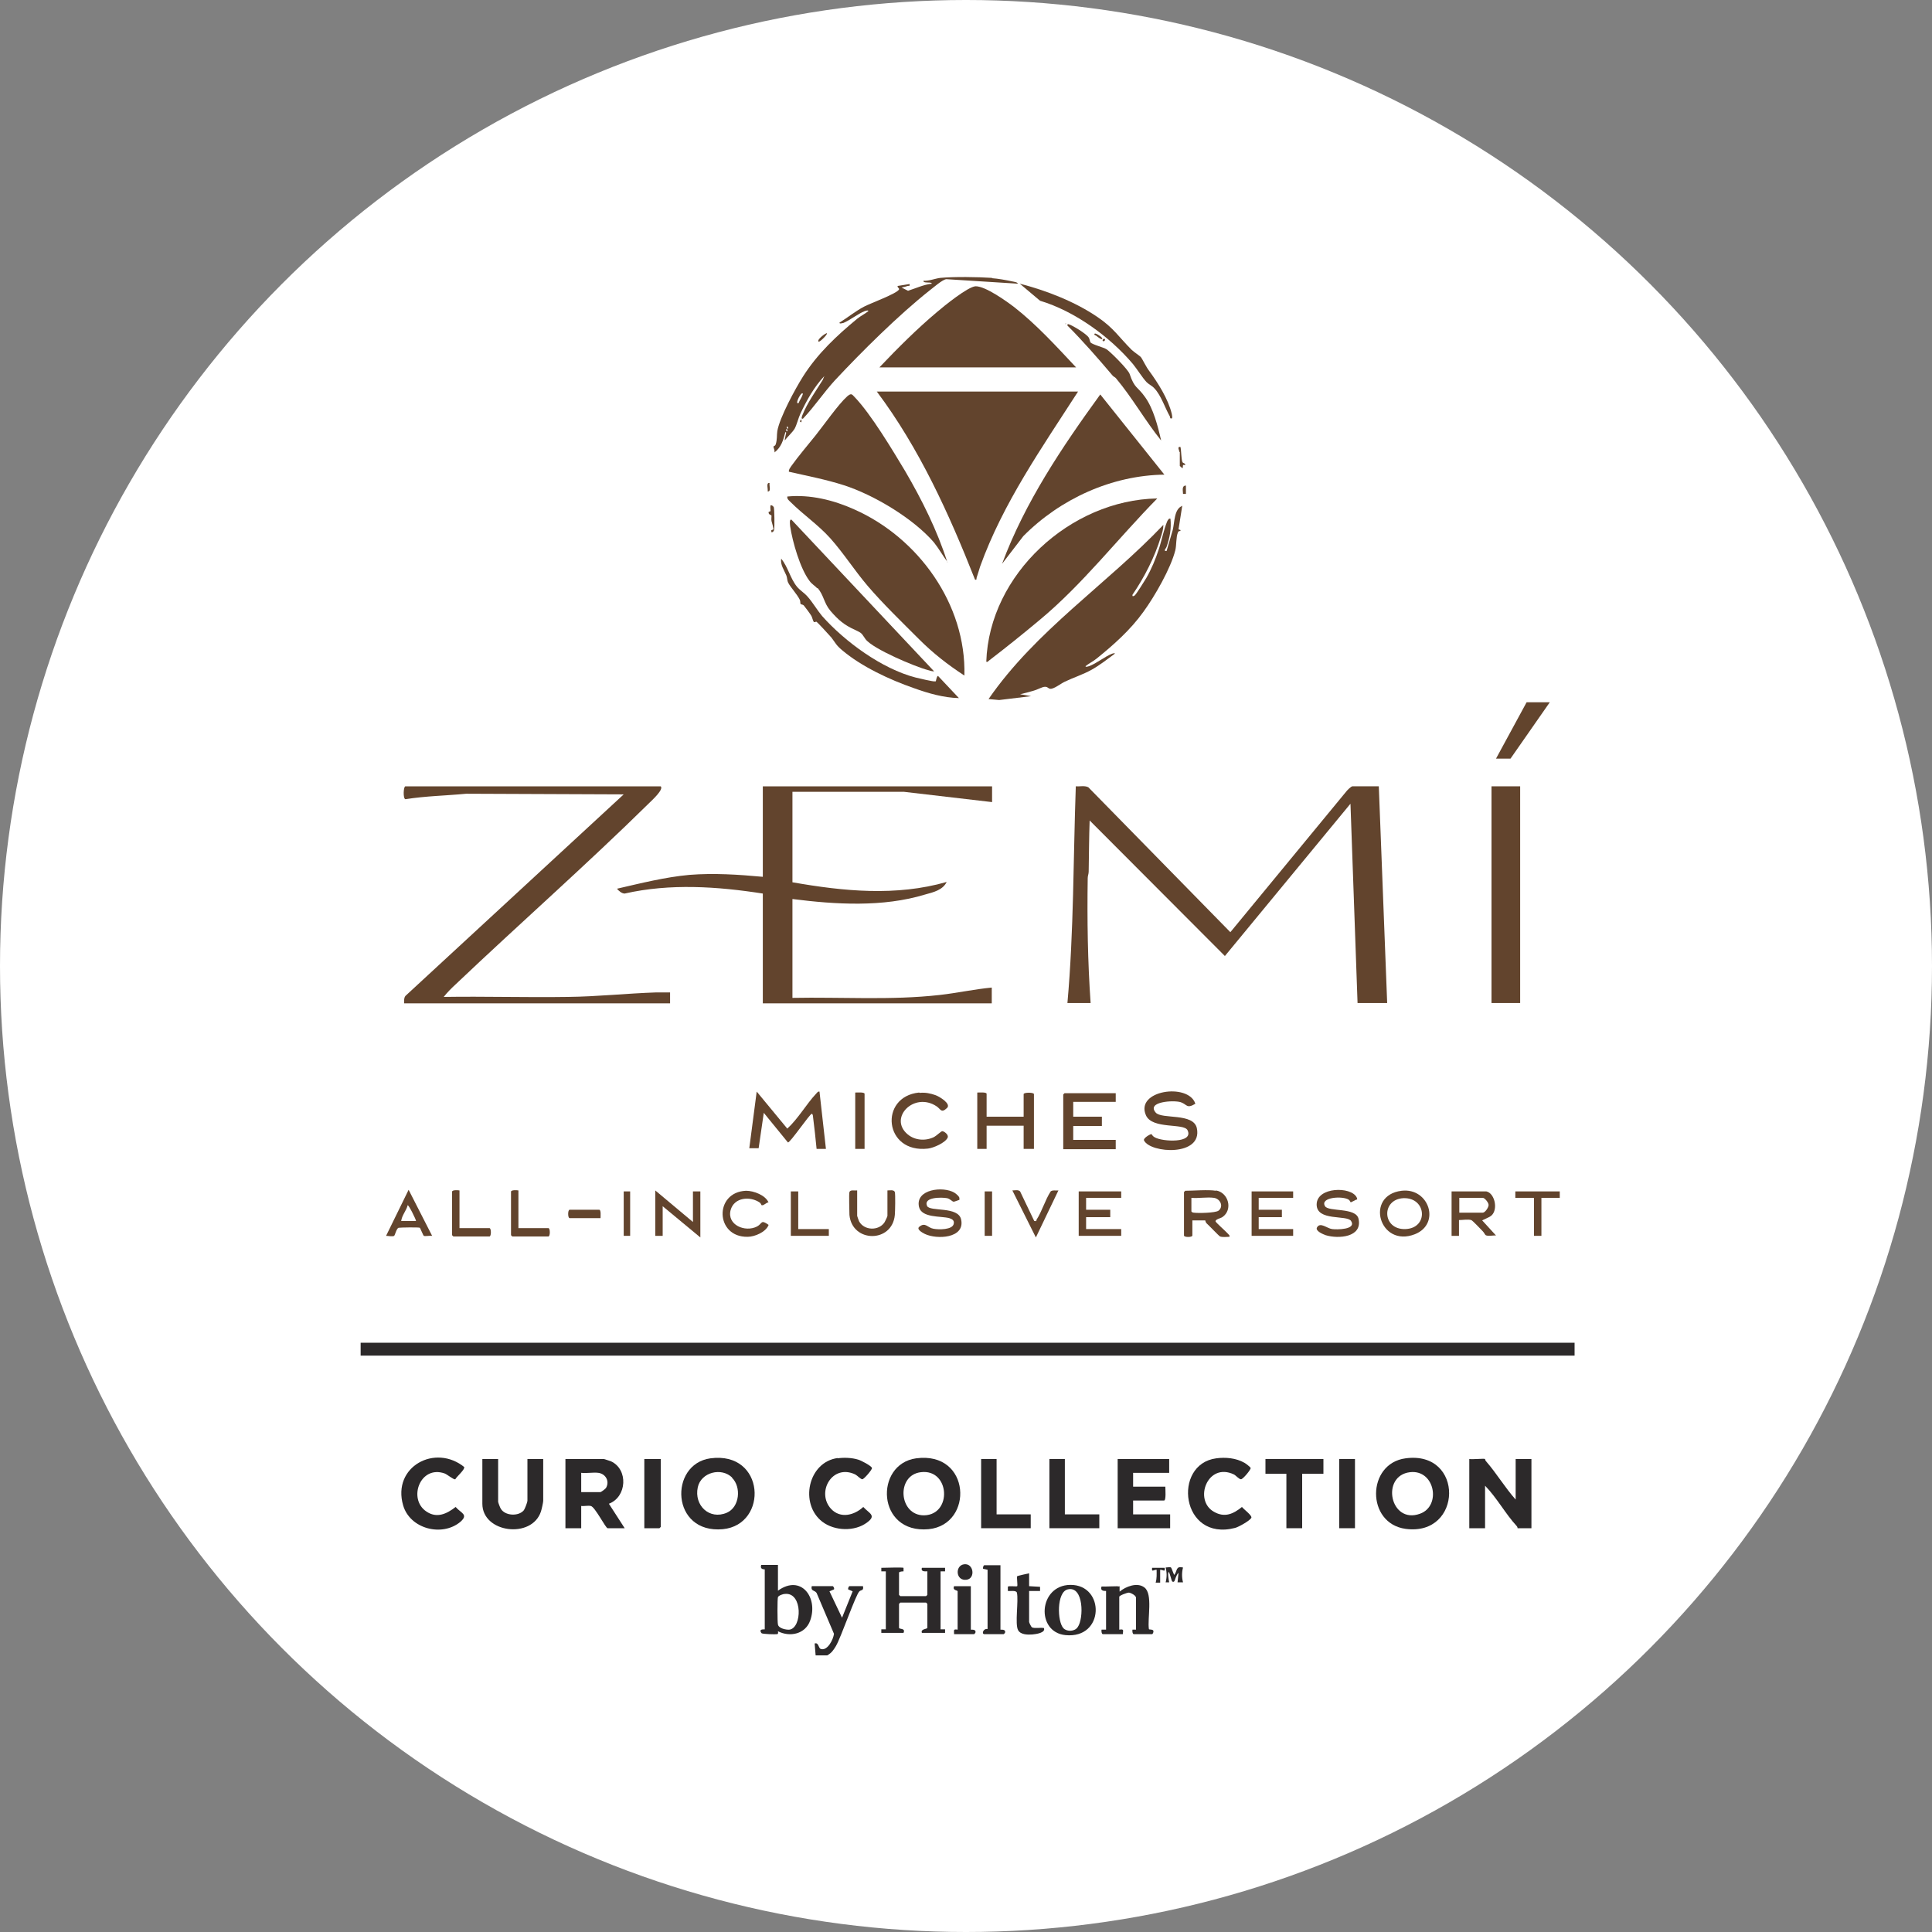 <?xml version="1.0" encoding="UTF-8"?> <svg xmlns="http://www.w3.org/2000/svg" id="Layer_2" version="1.1" viewBox="0 0 600 600"><rect x="0" y="0" width="600" height="600" fill="#808080" stroke="none"/><defs><style> .st0 { fill: #62442d; } .st1 { fill: #2c292a; } .st2 { fill: #fff; } .st3 { fill: #fffefe; } </style></defs><circle class="st2" cx="300" cy="300" r="300"></circle><g id="Layer_1-2"><g><path class="st3" d="M364,129.9c0-.5,0-1-.1-1.4-1.1-4.6-4.4-9.6-7-13.3-.8-1.2-2.1-3.7-2.6-4.3-.2-.2-2.2-1.5-2.9-2.3-3.9-4-5.6-6.7-10.5-10.1-7-4.8-16-8.2-24.2-10.4l6.3,5.3c10.7,3.3,21.6,11.1,28.8,19.6,1.4,1.7,2.9,4.3,4.3,5.7.7.7,1.7,1.1,2.4,1.9,2,2.2,3.2,6.1,4.8,8.7.2.4,0,.7.7.6h0Z"></path><path class="st3" d="M334.2,114.1c-5.9-6.4-12.2-13.2-19.1-18.6-2.6-2-8.9-6.6-12-6.5-2.4,0-9.9,6.2-12,8-6.3,5.3-12.2,11.2-17.9,17.2h61.1,0Z"></path><path class="st3" d="M330.9,100.4v.3c.2,0,.2-.2,0-.3Z"></path><path class="st3" d="M338.6,106.3c-.1-.1-.3-1.1-.6-1.6-.7-1.1-4.9-3.7-6.2-4.1-.4-.1-.5,0-.4.4,5,4.9,9.5,10.2,14,15.5.3.4.8.5,1.1.9,5.1,6.1,9.1,13.1,14,19.3-1-4.3-2.4-9.8-5-13.5-2.4-3.4-3.2-2.5-4.8-7.2-.5-1.3-5.7-6.6-7.1-7.6-1.1-.8-4.3-1.5-5.1-2.2h0Z"></path><path class="st3" d="M256.8,103.5c-.2-.2-3.2,1.9-2.6,2.6.3.3,2.9-2.2,2.6-2.6Z"></path><path class="st3" d="M342.2,105.3c.4-.4-2-1.9-2.3-1.7-.5.4.4.6.5.7.3.2,1.5,1.2,1.7,1h0Z"></path><path class="st3" d="M343.1,105.3c-.3-.3-.9.3-.6.6s.9-.3.6-.6Z"></path><path class="st3" d="M334.8,121.6h-62.5c13.3,17.7,22.4,38,30.5,58.4.6.1.4-.3.5-.6.4-1.2.7-2.4,1.1-3.5,7.1-19.7,19.2-36.9,30.4-54.3h0Z"></path><path class="st3" d="M294.3,174.6c-3.2-9.8-8-19.4-13.1-28.3-3.8-6.6-10.5-17.8-15.7-23-.9-1-1.2-1.2-2.3-.2-2.7,2.4-7.3,8.9-9.8,12.1s-5.4,6.5-7.6,9.6c-.4.5-.9,1-.7,1.7,5.7,1.3,11.6,2.4,17.1,4.2,9.3,3,21.5,10.3,27.9,17.7,1.6,1.9,2.8,4.1,4.3,6.2Z"></path><path class="st3" d="M361.7,147.4l-19.9-24.9c-11.9,16.4-23.4,33.5-30.5,52.6l6.6-8.6c11.4-11.6,27.4-18.9,43.9-19.1h0Z"></path><path class="st3" d="M248.8,131.1v-.9c-.3.3-.6.9,0,.9Z"></path><path class="st3" d="M366.3,140.4c0,1.4,0,2.9,0,4.3s.7.7.9.7v-.9c.1,0,.9-.1.9-.1,0-.6-.7-.5-.9-.9-.4-1.1-.3-3.4-.6-4.7-1.2-.2-.3,1.2-.3,1.6h0Z"></path><path class="st3" d="M239,150c-1.1-.2-.4,1.9-.6,2.6,1.1.2.4-1.9.6-2.6Z"></path><path class="st3" d="M368.3,150.8c-1.3,0-.8,1.7-.9,2.6h.9v-2.6Z"></path><path class="st3" d="M299.5,209.8c.6-22.2-14.3-42.9-34.2-51.6-6.4-2.8-13.9-4.6-20.8-4-.1.8.5,1.2,1,1.7,3.9,3.9,8.5,7,12.3,11.2,4.3,4.7,7.6,10.1,11.7,14.9,4.7,5.5,10.7,11.3,15.9,16.5,4.4,4.4,8.8,7.9,14.1,11.3h0Z"></path><path class="st3" d="M359.4,154.8c-26.9.5-52.1,23.5-53,50.7.5.1.6-.2.9-.4,5.1-3.9,10.7-8.4,15.6-12.5,13.4-11.1,24.4-25.4,36.6-37.8h0Z"></path><path class="st3" d="M239.6,165.1c.3.3.8-.3.9-.7.1-.8,0-6.5-.1-7-.1-.3-.5-.6-.9-.6-.3,0,0,1.4-.1,1.8,0,.2-.6.2-.6.3-.2,1,.8.8.9,1.2.1.4,0,1.1,0,1.6.1.6.6,2.1.6,2.6,0,.1-1.1.3-.6.7h0Z"></path><path class="st3" d="M367.2,156.8c-2.5.9-2.3,5.1-3,7.5-.6,2.2-1.3,4.3-1.9,6.5-1.2.1-.2-.7,0-1.3.9-3,1.4-5.6,1.2-8.7-.4,0-.5,0-.7.3-.8.9-2.3,7.4-2.9,9.1-1.1,3.1-2.3,6.2-3.9,9-.5.9-3,5.1-3.7,5.5-.4.3-.7.3-.6-.3,3.7-5.3,6.9-11.6,8.8-17.9.4-1.2.9-2.5.8-3.8-17.7,18.5-39.6,32.8-54.3,54.1l3.3.3,9.9-1.2-3.4-.6c1.4-.2,2.8-.7,4.2-1.1.9-.3,2.7-1.2,3.4-1.2.9,0,1.1.5,1.7.6,1.1.2,3.4-1.6,4.6-2.2,2.7-1.3,5.6-2.2,8.3-3.7,2.5-1.4,4.8-3.2,7.1-4.9.4-.5-.5-.2-.7-.1-2.3.9-4.9,3-7.2,3.9-.3.1-.9.5-1.1,0,1.1-.9,2.4-1.5,3.5-2.4,5.1-4.3,10.5-9,14.5-14.5,3.4-4.7,8.4-13.4,9.9-19.1.4-1.6.2-4.1.8-5.5.2-.4.4-.5.8-.5v-.3l-.6-.2,1.2-7.6h0Z"></path><path class="st3" d="M253.8,182.7c2,2.3,1.8,4.6,4,7.1,2.5,2.9,4.3,4.4,7.6,5.9,2.4,1.1,2,1.2,3.3,2.9,2.2,2.9,15.5,8.5,19.4,9.6.6.2,1.3.3,1.9.4l-44.3-47.1c-.8-.3-.4,1.8-.4,2.1.7,4.8,3.1,13.1,6,16.9.8,1,1.8,1.6,2.4,2.3h0Z"></path><path class="st3" d="M290.6,211.6c-.3.2-5.3-1-6.1-1.2-10.5-2.7-21.9-11.1-29-19.1-1.6-1.8-2.9-4.2-4.4-5.9-1-1.2-2.4-1.9-3.4-3.2-2.1-2.6-2.8-6.2-4.9-8.7-.3,1.9.9,3.5,1.6,5.2.3.7.2,1.5.6,2.3.7,1.4,2.8,3.7,3.6,5.3.2.5,0,1.1.2,1.2.2.3.7.2,1,.5.5.5,1.9,2.5,2.4,3.3.2.4.5,1.8.8,1.9.2,0,.6-.2.8-.1.3.2,4.2,4.4,4.6,4.9,1.3,1.7,1.4,2.3,3.3,3.9,6,5.1,14.8,9.2,22.3,11.8,4.4,1.5,9.3,2.9,14,3.1l-6.5-6.9c-.5.2-.6,1.6-.7,1.7h0Z"></path><polygon class="st3" points="481.3 218.1 474.1 218.1 464.6 235.6 469.1 235.6 481.3 218.1"></polygon><path class="st3" d="M205.2,244.2h-79.3c-.6,0-.7,3.8,0,4,6.3-1,12.6-1.1,18.9-1.7l48.9.2-67.8,62.6c-.5.6-.5,1.5-.4,2.3h82.6v-3.4c-1.4,0-2.8,0-4.2,0-9.2.4-18.3,1.3-27.5,1.4-12.8.2-25.7-.2-38.6,0,1.2-1.4,2.4-2.6,3.7-3.9,19.8-18.9,40.5-37.1,60.1-56.3.7-.7,4.6-4.1,3.6-5.2h0Z"></path><path class="st3" d="M308.1,244.2h-71.1v28.1c-7.6-.7-15.2-1.2-22.8-.6-7.6.7-15.1,2.6-22.5,4.3.6.7,1.5,1.5,2.4,1.5,14.1-3.2,28.7-2.2,42.9,0v34.1h71.1v-4.9c-5.5.4-10.8,1.6-16.2,2.3-15.1,1.7-30.5.6-45.7.9v-30.7c13.4,1.7,28.1,2.7,41.2-1.4,2.5-.8,5.4-1.5,6.7-3.9-15.7,4.6-32,2.9-47.9.1v-28.1h34.6s27.4,3.2,27.4,3.2v-4.9h0Z"></path><path class="st3" d="M428.2,244.2h-8.2c-.4,0-1.5,1.2-1.9,1.6l-36,43.7-44.1-45c-1-.6-2.7-.1-3.9-.3-.8,22.5-.6,45-2.6,67.3h7.2c-.8-12.9-1.1-25.9-.9-38.8,0-.7.3-1.3.3-2,.1-5.3,0-10.6.3-15.9l42,42.1,39-47.3,2.2,61.9h9.2l-2.6-67.3h0Z"></path><rect class="st3" x="463.2" y="244.2" width="8.9" height="67.3"></rect><path class="st3" d="M244.5,350.5l-9.5-11.5-2.3,17.6h2.9s1.6-11,1.6-11l7.5,9.2c.7.2,6.9-8.8,7.4-8.9.3,0,.4.7.4,1,.5,3.3.8,6.6,1.1,9.9h2.9l-2-17.8c-.5-.1-.7.3-1,.6-3.1,3.2-5.6,7.8-9,10.9h0Z"></path><path class="st3" d="M371.2,342.8c-2.2-6.5-18.8-4.1-15.3,3.7,1.9,4.4,11.7,2.3,12.9,4.6,2,4-7.8,3.6-10.2,2.2-.6-.3-.9-1-1-1-.4,0-2.7,1.3-2.3,2,2,4,18.3,5,16.4-3.8-1-4.9-11-2.7-12.8-4.9-2.9-3.5,5.6-3.9,7.8-3.2,2.1.6,1.9,2.1,4.5.5h0Z"></path><path class="st3" d="M268.5,356.8v-17c0-.6-2.3-.4-2.9-.4v17.5h2.9Z"></path><path class="st3" d="M285.7,339.4c-12.5,1.2-10.9,19,2.8,17.4,1.7-.2,5.3-1.9,6.1-3.4.4-.9-1.1-2-1.7-2-.3,0-1.9,1.4-2.5,1.8-2.7,1.4-5.9,1.2-8.2-.8-6.1-5.1,2-13.4,9-8.7,1.3.9,1.4,2.2,3.2.5,1.4-1.4-2.4-3.6-3.6-4-1.5-.5-3.3-.9-4.8-.7h0Z"></path><path class="st3" d="M306.4,346.8v-7c0-.6-2.3-.4-2.9-.4v17.5h2.9v-7.2h11.5v7.2h3.2v-17c0-.6-3.2-.6-3.2,0v7h-11.5Z"></path><path class="st3" d="M346.5,339.3h-15.9s-.4.4-.4.4v17h16.3v-2.9h-13.2v-4.3h8.9v-2.9h-8.9v-4.6h13.2v-2.9h0Z"></path><path class="st3" d="M298,372.6c.4-.6-1-1.7-1.5-2-3.5-2.1-12.3-1-11,4.4.8,3.5,6.8,2.8,9.4,3.5.8.2,1.5.7,1.4,1.7-.3,2-4.8,1.8-6.3,1.6-1.9-.3-2.5-2.1-4.3-.7-1.1.8.8,1.9,1.6,2.3,3.7,1.8,12.5,1.4,11.3-4.4-.9-4.2-9.8-2.4-10.6-4.3-1.2-2.8,4.6-2.7,6.2-2.4,1,.2,1.6,1,2.1,1.1.3,0,1.8-.5,1.8-.6h0Z"></path><path class="st3" d="M421.3,372.5c.1-.3,0-.6-.1-.8-1.8-3.4-12.2-3.2-12.4,2.2-.2,5.3,9.4,3.2,10.7,5.2,1.7,2.7-4.6,2.7-5.9,2.5-1.6-.2-3.7-2.3-4.7-.5-.6,1.1,1.9,2.2,2.7,2.4,3.9,1.3,11.6.7,10.2-5.1-.8-3.7-9.3-2.2-10.4-3.9-1.7-2.7,5.6-3.3,7.4-2,.3.2.5.8.6.8.1,0,1.8-.8,1.8-.9h0Z"></path><path class="st3" d="M142.7,369.7c-.5,0-2.3-.1-2.3.4v13.5s.4.4.4.4h11.2c.6,0,.6-2.6,0-2.6h-9.3v-11.7h0Z"></path><path class="st3" d="M161,369.7c-.5,0-2.3-.1-2.3.4v13.5s.4.4.4.4h11.2c.6,0,.6-2.6,0-2.6h-9.3v-11.7h0Z"></path><polygon class="st3" points="215.2 379.5 203.5 369.7 203.5 383.8 205.8 383.8 205.8 374.6 217.5 384.3 217.5 370 215.2 370 215.2 379.5"></polygon><path class="st3" d="M238.7,373.4c-.9-2.4-4.6-3.8-7-3.7-9.9.4-9.5,14.5.5,14.3,2.2,0,5.7-1.6,6.5-3.7-2.5-1.8-1.9-.4-3.6.5-3.8,1.9-9.4-.5-8.2-5.1,1.1-4,6.1-4.4,9.1-2.3.3.2.4.8.6.8.7.1,1.4-.8,2.1-.9Z"></path><path class="st3" d="M266.2,369.7c-.7,0-2-.3-2.3.5-.2.7-.1,6.1,0,7.1.7,8.7,13.3,8.8,14.1,0,0-1,.2-6.5,0-7.1-.3-.8-1.6-.4-2.3-.5v7.9c0,.1-.7,1.7-.9,2-1.8,2.8-6.3,2.6-7.9-.3-.1-.2-.6-1.6-.6-1.7v-7.9h0Z"></path><path class="st3" d="M321.3,379.2l-4.4-9.2c-.6-.5-1.7-.2-2.4-.3l7.3,14.6,7-14.6c-.8,0-1.8-.3-2.4.3-1.6,2.7-2.7,6.2-4.4,8.8-.2.3,0,.5-.6.4h0Z"></path><rect class="st3" x="193.7" y="370" width="2" height="13.8"></rect><polygon class="st3" points="247.9 370 245.6 370 245.6 383.8 257.4 383.8 257.4 381.7 247.9 381.7 247.9 370"></polygon><rect class="st3" x="305.8" y="370" width="2.3" height="13.8"></rect><polygon class="st3" points="348.2 370 335 370 335 383.8 348.2 383.8 348.2 381.7 337.3 381.7 337.3 378 344.8 378 344.8 375.7 337.3 375.7 337.3 372 348.2 372 348.2 370"></polygon><polygon class="st3" points="401.6 370 388.7 370 388.7 383.8 401.6 383.8 401.6 381.7 390.9 381.7 390.9 378 398.1 378 398.1 375.7 390.9 375.7 390.9 372 401.6 372 401.6 370"></polygon><polygon class="st3" points="484.4 370 470.6 370 470.6 372 476.4 372 476.4 383.8 478.7 383.8 478.7 372 484.4 372 484.4 370"></polygon><path class="st3" d="M186.5,378.3c0-.5.2-2.6-.4-2.6h-9.2c-.6,0-.6,2.6,0,2.6h9.6Z"></path><path class="st3" d="M144.1,455.7c-9.1-7.5-22.6-.2-19.1,11.8,2.1,7.3,12.1,9.8,17.8,5.1,2.7-2.2.1-2.6-1.5-4.6-2.8,2.1-5.9,3.5-9.1,1.4-5.8-3.9-1.8-14.5,5.7-11.8.8.3,2.8,1.9,3.3,1.8.3-.7,3.2-3.1,2.7-3.7h0Z"></path><path class="st3" d="M260.1,452.9c-9.3,1.3-12,14.3-4.8,19.8,3.8,2.9,10,3,13.9.2,3.1-2.3.6-2.8-1.2-4.8-2.8,2.6-7.1,3.6-10,.6-4.7-5,.4-14.1,7.5-10.7.6.3,1.9,1.5,2.2,1.5s3.1-3,3-3.5c-.2-.7-3.4-2.4-4.3-2.6-1.9-.5-4.4-.6-6.4-.4h0Z"></path><path class="st3" d="M377.7,452.9c-13.7,1.9-11.1,26,5.9,21.6,1.1-.3,4.5-2.2,5-3.1.4-.7-2.4-2.8-2.9-3.4-2.7,2.2-5.4,3.4-8.7,1.5-6.4-3.6-2-15.6,6.2-11.6.6.3,1.9,1.5,2.2,1.5.6,0,3.1-3,3-3.5,0-.3-1.5-1.3-1.9-1.6-2.6-1.5-5.8-1.8-8.8-1.4h0Z"></path><path class="st3" d="M154.7,453.1h-4.9v13.9c0,9.1,15.4,11.1,18.2,2.4.2-.6.7-2.8.7-3.3v-13h-4.9v13c0,.4-.8,2.5-1.1,2.9-1.6,2-5.9,1.8-7.2-.5-.2-.3-.8-1.8-.8-2.1,0,0,0-13.3,0-13.3Z"></path><path class="st3" d="M205.2,453.1h-5.2v21.5h4.7s.4-.4.4-.4v-21.1Z"></path><polygon class="st3" points="309.5 453.1 304.7 453.1 304.7 474.6 320.1 474.6 320.1 470.3 309.5 470.3 309.5 453.1"></polygon><polygon class="st3" points="330.7 453.1 325.9 453.1 325.9 474.6 341.4 474.6 341.4 470.3 330.7 470.3 330.7 453.1"></polygon><path class="st3" d="M363.1,453.1h-16.1v21.5h16.3v-4.3h-11.5v-4.3h9.6c.7,0,.3-3.6.4-4.3h-10v-4.3h11.2v-4.3h0Z"></path><polygon class="st3" points="411 453.1 393 453.1 393 457.7 399.5 457.7 399.5 474.6 404.4 474.6 404.4 457.7 411 457.7 411 453.1"></polygon><rect class="st3" x="415.9" y="453.1" width="4.9" height="21.5"></rect><path class="st3" d="M461.2,453.1c-.4-.2-4,.2-4.9,0v21.5h4.9v-13.2c3.6,3.8,6.2,8.6,9.8,12.5.2.3.2.7.3.7h4.3v-21.5h-4.9v12.6c-3.3-3.7-5.9-8.1-9.2-11.9-.2-.3-.3-.7-.3-.7h0Z"></path><path class="st3" d="M299.4,485.8c-2.9.4-2.7,5.3.8,4.8,2.8-.4,2.2-5.2-.8-4.8Z"></path><path class="st3" d="M310.7,486h-5c-.3,0-.5.8-.4,1.1l1.4.3v18.4c-1.4-.2-1.8,1.6-1,1.6h6c0,0,.3-.3.4-.4.4-1.3-1.4-.9-1.4-1v-20.1h0Z"></path><path class="st3" d="M280.6,486.9c-.2-.2-5.9,0-6.9,0s0,.9,0,1.1c.2,0,1.4,0,1.4,0v18c0,0-1.2,0-1.4,0,0,.2,0,1.1,0,1.1h6.9c.7-1.6-1.4-1-1.4-1.6v-7.4s.4-.4.4-.4h8s.4.4.4.4v7.4c0,.5-2.3.3-1.7,1.6h7.2c0,0,0-.9,0-1.1-.2,0-1.4,0-1.4,0v-18c0,0,1.2,0,1.4,0,0-.2,0-1.1,0-1.1h-7.2c-.5,1.5,1.7,1,1.7,1.1v7.3s-.4.4-.4.4h-8s-.4-.4-.4-.4v-6.9c0-.5,1.4-.4,1.4-.4,0,0,0-1.1,0-1.1h0Z"></path><path class="st3" d="M361.7,486.9h-4c-.2,1.5.4.6,1.4.6,0,1.3.1,2.7-.3,4h1.6v-4c.9,0,1.5.9,1.3-.6Z"></path><path class="st3" d="M363.7,486.9c-.3-.2-1.2,0-1.7,0,.4,1.5.4,3.1,0,4.6h1.1c0-.4-.6-3.1-.1-3.2.3.3.9,2.8,1,2.9.8.6.9-.6,1.1-1.1.2-.4.5-1.4.9-1.5l-.3,2.9h1.7c-.4-1.5-.4-3.1,0-4.6-2.3-.5-1.7.9-2.7,2.3-.3-.3-.9-2.1-1-2.2h0Z"></path><path class="st3" d="M319.6,488.6c-.5,0-3.6.7-3.7.9-.2.3.1,3,0,3.1-.2.2-2.8-.3-2.9.2v1.3c.7.1,2.6-.4,2.8.5.5,2.5-.7,9.8.4,11.7.8,1.4,3,1.4,4.4,1.3,1.2-.1,4.3-.5,3.6-2-1.1-.1-2.6.2-3.7-.2-.3-.1-.9-1.5-.9-1.7v-9.6h3.4v-1.3l-3.4-.2v-4h0Z"></path><path class="st3" d="M347.7,492.6c-.2-.2-4.7.1-5.4,0-.5,1.8,1.4,1.3,1.4,1.4v12c0,0-1.2,0-1.4,0,0,.4,0,1.4.4,1.4h6.2c0-1.3.3-1.6-1.1-1.4v-10.2c0-.4,2.4-1.3,3-1.3.7,0,2.2.8,2.2,1.6v9.9c0,0-1.1,0-1.1,0,0,.4,0,1.4.4,1.4h5.7c.2,0,.5-.7.4-1-.2-.6-1.4-.3-1.4-.6-.5-3.1,1.3-10.9-1.4-12.9-2.2-1.7-5.8-.4-7.7,1.3,0-.4,0-1.6,0-1.7h0Z"></path><path class="st3" d="M301.5,492.6h-5.2c-.6,1.4,1.1,1.2,1.1,1.6v11.9c-1.5-.2-1.2.1-1.1,1.4h6.2c0,0,.3-.3.4-.4.4-1.3-1.4-.9-1.4-1v-13.5h0Z"></path><rect class="st1" x="112" y="417" width="377" height="4"></rect><path class="st1" d="M253.3,514.1l-.3-3.7c1.3-.4,1.1,1.4,1.9,1.7,2.1.7,3.9-3,4.1-4.7l-5.4-12.7c-.6-.9-1.9-.5-1.5-2.1h6.5c.2,0,.6.7.4,1l-1.4.6,3.9,8.2,3.3-8.2-1.4-.6c-.1-.3.2-1,.4-1h4.2c.3,1.5-.6,1.1-1.1,1.6-1.1.9-5.7,14.3-7.3,17-.8,1.3-1.3,2.1-2.7,2.9h-3.4,0Z"></path><path class="st0" d="M334.8,121.6c-11.2,17.4-23.3,34.6-30.4,54.3-.4,1.2-.7,2.4-1.1,3.5-.1.4.1.8-.5.6-8.1-20.5-17.3-40.8-30.5-58.4h62.5,0Z"></path><path class="st0" d="M428.2,244.2l2.6,67.3h-9.2l-2.2-61.9-39,47.3-42-42.1c-.2,5.3-.2,10.6-.3,15.9,0,.7-.3,1.3-.3,2-.2,13,0,25.9.9,38.8h-7.2c2-22.4,1.8-44.9,2.6-67.3,1.2.1,2.8-.3,3.9.3l44.1,45,36-43.7c.3-.4,1.5-1.6,1.9-1.6h8.2Z"></path><path class="st0" d="M308.1,244.2v4.9l-27.4-3.2h-34.6v28.1c15.9,2.8,32.2,4.4,47.9-.1-1.2,2.5-4.1,3.2-6.7,3.9-13.1,4-27.8,3.1-41.2,1.4v30.7c15.2-.3,30.6.8,45.7-.9,5.4-.6,10.8-1.8,16.2-2.3v4.9h-71.1v-34.1c-14.1-2.2-28.8-3.2-42.9,0-.9,0-1.8-.8-2.4-1.5,7.4-1.7,14.9-3.6,22.5-4.3,7.6-.6,15.2-.1,22.8.6v-28.1h71.1Z"></path><path class="st0" d="M205.2,244.2c1,1-2.8,4.4-3.6,5.2-19.5,19.2-40.2,37.4-60.1,56.3-1.3,1.2-2.6,2.5-3.7,3.9,12.8-.2,25.7.2,38.6,0,9.2-.1,18.3-1.1,27.5-1.4,1.4,0,2.8,0,4.2,0v3.4h-82.6c0-.8-.1-1.6.4-2.3l67.8-62.6-48.9-.2c-6.3.6-12.6.7-18.9,1.7-.8-.2-.6-4,0-4h79.3,0Z"></path><path class="st0" d="M367.2,156.8l-1.2,7.6.6.2v.3c-.4,0-.7.1-.8.5-.6,1.4-.4,3.9-.8,5.5-1.4,5.6-6.4,14.3-9.9,19.1-4,5.6-9.3,10.3-14.5,14.5-1.1.9-2.4,1.5-3.5,2.4.2.4.8,0,1.1,0,2.4-.9,4.9-3,7.2-3.9.2,0,1.1-.4.7.1-2.3,1.7-4.6,3.5-7.1,4.9-2.7,1.5-5.6,2.4-8.3,3.7-1.3.6-3.5,2.4-4.6,2.2-.6-.1-.8-.7-1.7-.6-.7,0-2.5,1-3.4,1.2-1.4.4-2.8.8-4.2,1.1l3.4.6-9.9,1.2-3.3-.3c14.7-21.3,36.7-35.6,54.3-54.1,0,1.3-.4,2.6-.8,3.8-1.9,6.2-5.1,12.5-8.8,17.9-.1.6.2.5.6.3.6-.4,3.1-4.6,3.7-5.5,1.6-2.8,2.9-5.9,3.9-9,.6-1.7,2.1-8.3,2.9-9.1.2-.3.3-.4.7-.3.3,3.1-.2,5.8-1.2,8.7-.2.6-1.2,1.4,0,1.3.6-2.2,1.3-4.3,1.9-6.5.6-2.4.4-6.6,3-7.5h0Z"></path><path class="st0" d="M299.5,209.8c-5.2-3.4-9.7-6.9-14.1-11.3-5.2-5.2-11.2-11-15.9-16.5-4.1-4.8-7.5-10.2-11.7-14.9-3.8-4.2-8.4-7.3-12.3-11.2-.5-.5-1.1-.9-1-1.7,7-.7,14.4,1.1,20.8,4,19.9,8.8,34.8,29.5,34.2,51.6h0Z"></path><path class="st0" d="M334.2,114.1h-61.1c5.7-6,11.6-11.9,17.9-17.2,2.1-1.8,9.6-7.9,12-8,3.1,0,9.5,4.6,12,6.5,6.9,5.4,13.1,12.2,19.1,18.6h0Z"></path><path class="st0" d="M359.4,154.8c-12.2,12.4-23.2,26.7-36.6,37.8-4.9,4.1-10.5,8.6-15.6,12.5-.3.2-.4.6-.9.4.9-27.2,26.2-50.2,53-50.7h0Z"></path><path class="st0" d="M294.3,174.6c-1.5-2-2.7-4.2-4.3-6.2-6.4-7.4-18.6-14.7-27.9-17.7-5.6-1.8-11.4-2.9-17.1-4.2-.1-.7.4-1.2.7-1.7,2.2-3.1,5.2-6.6,7.6-9.6s7.1-9.7,9.8-12.1c1.2-1,1.4-.8,2.3.2,5.1,5.3,11.8,16.5,15.7,23,5.2,8.9,10,18.5,13.1,28.3Z"></path><path class="st0" d="M361.7,147.4c-16.4.2-32.4,7.5-43.9,19.1l-6.6,8.6c7.1-19.1,18.6-36.2,30.5-52.6l19.9,24.9h0Z"></path><rect class="st0" x="463.2" y="244.2" width="8.9" height="67.3"></rect><path class="st0" d="M290.6,211.6c.1,0,.2-1.5.7-1.7l6.5,6.9c-4.7-.1-9.6-1.5-14-3.1-7.5-2.6-16.3-6.7-22.3-11.8-1.9-1.6-2-2.2-3.3-3.9-.4-.5-4.3-4.7-4.6-4.9-.2-.1-.6.2-.8.1-.3-.2-.6-1.6-.8-1.9-.4-.7-1.9-2.7-2.4-3.3-.3-.3-.8-.2-1-.5-.1-.2,0-.7-.2-1.2-.8-1.7-2.9-3.9-3.6-5.3-.4-.8-.3-1.6-.6-2.3-.7-1.7-1.9-3.3-1.6-5.2,2.1,2.5,2.8,6.1,4.9,8.7,1,1.2,2.4,2,3.4,3.2,1.5,1.7,2.9,4.1,4.4,5.9,7.1,8,18.6,16.4,29,19.1.8.2,5.8,1.4,6.1,1.2h0Z"></path><path class="st0" d="M364,129.9c-.8.2-.5-.2-.7-.6-1.5-2.6-2.7-6.5-4.8-8.7-.7-.8-1.7-1.2-2.4-1.9-1.4-1.5-2.9-4-4.3-5.7-7.2-8.5-18.1-16.4-28.8-19.6l-6.3-5.3c8.2,2.1,17.2,5.6,24.2,10.4,5,3.4,6.6,6.2,10.5,10.1.7.7,2.7,2,2.9,2.3.5.6,1.7,3.2,2.6,4.3,2.7,3.7,5.9,8.7,7,13.3.1.5.2,1,.1,1.4h0Z"></path><path class="st0" d="M244.5,350.5c3.4-3.1,5.9-7.6,9-10.9.3-.3.5-.7,1-.6l2,17.8h-2.9c-.3-3.3-.7-6.6-1.1-9.9,0-.3-.1-1-.4-1-.6,0-6.7,9-7.4,8.9l-7.5-9.2-1.6,11h-2.9s2.3-17.6,2.3-17.6l9.5,11.5h0Z"></path><path class="st0" d="M346.5,339.3v2.9h-13.2v4.6h8.9v2.9h-8.9v4.3h13.2v2.9h-16.3v-17s.4-.4.4-.4h15.9Z"></path><path class="st0" d="M371.2,342.8c-2.7,1.6-2.5.2-4.5-.5-2.2-.7-10.7-.2-7.8,3.2,1.8,2.2,11.8,0,12.8,4.9,1.8,8.8-14.4,7.8-16.4,3.8-.4-.7,1.9-2,2.3-2,0,0,.4.7,1,1,2.4,1.4,12.2,1.9,10.2-2.2-1.1-2.3-10.9-.2-12.9-4.6-3.5-7.8,13.1-10.2,15.3-3.7h0Z"></path><path class="st0" d="M306.4,346.8h11.5v-7c0-.6,3.2-.6,3.2,0v17h-3.2v-7.2h-11.5v7.2h-2.9v-17.5c.5,0,2.9-.2,2.9.4v7Z"></path><path class="st0" d="M338.6,106.3c.8.8,4,1.5,5.1,2.2,1.3.9,6.6,6.2,7.1,7.6,1.6,4.7,2.4,3.8,4.8,7.2,2.6,3.6,4,9.1,5,13.5-5-6.2-8.9-13.2-14-19.3-.3-.4-.8-.5-1.1-.9-4.5-5.3-9.1-10.6-14-15.5,0-.4,0-.5.4-.4,1.3.4,5.5,3,6.2,4.1.3.4.4,1.4.6,1.6h0Z"></path><path class="st0" d="M285.7,339.4c1.6-.2,3.4.2,4.8.7,1.2.4,5,2.7,3.6,4-1.8,1.7-1.9.4-3.2-.5-7-4.7-15.1,3.6-9,8.7,2.3,1.9,5.6,2.1,8.2.8.6-.3,2.2-1.8,2.5-1.8.6,0,2.1,1.1,1.7,2-.7,1.6-4.4,3.2-6.1,3.4-13.7,1.6-15.3-16.1-2.8-17.4h0Z"></path><path class="st0" d="M377.6,369.7c3.9.6,5.4,6,2,8.3-.5.3-2.2.7-2.1,1.3,0,.3,3.3,3.2,3.9,3.9.2.3.6.4.4.9-.9,0-2,.2-2.9-.1-.4-.2-3.5-3.5-4.2-4.1-.3-.3-.4-.9-.4-.9h-4v4.7c0,.6-2.6.6-2.6,0v-13.5s.4-.4.4-.4c2.6,0,7.1-.4,9.5,0h0ZM377,372c-2.1-.3-4.8.2-7,0v4.2c0,.2.5.4.7.4,1.3.2,6.7.1,7.7-.6,1.7-1.3.6-3.7-1.4-4h0Z"></path><polygon class="st0" points="481.3 218.1 469.1 235.6 464.6 235.6 474.1 218.1 481.3 218.1"></polygon><path class="st0" d="M461.6,370c2.8.6,3.9,6.4,1,7.9l-2.3,1.1,4.3,4.7c-.8-.1-2.5.3-3.2-.1-.2-.1-.5-.8-.9-1.2-.6-.6-3.2-3.4-3.6-3.5-1-.3-2.7,0-3.8,0v4.9h-2.3v-13.8h10.8,0ZM453.2,376.6h7.3c.7,0,1.8-1.6,1.8-2.4,0-.7-1.2-2.2-1.8-2.2h-7.3v4.6h0Z"></path><path class="st0" d="M298,372.6c0,0-1.6.6-1.8.6-.5,0-1.1-.9-2.1-1.1-1.6-.3-7.4-.4-6.2,2.4.8,1.9,9.8,0,10.6,4.3,1.2,5.8-7.6,6.2-11.3,4.4-.8-.4-2.8-1.5-1.6-2.3,1.8-1.4,2.5.4,4.3.7,1.5.3,6,.4,6.3-1.6.2-1-.5-1.4-1.4-1.7-2.6-.7-8.6,0-9.4-3.5-1.2-5.5,7.5-6.5,11-4.4.5.3,1.9,1.4,1.5,2h0Z"></path><path class="st0" d="M421.3,372.5c0,0-1.7.9-1.8.9s-.3-.6-.6-.8c-1.9-1.3-9.1-.8-7.4,2,1.1,1.8,9.6.3,10.4,3.9,1.3,5.8-6.3,6.3-10.2,5.1-.8-.3-3.3-1.3-2.7-2.4,1-1.8,3.1.3,4.7.5,1.4.2,7.6.2,5.9-2.5-1.2-2-10.8.2-10.7-5.2s10.6-5.6,12.4-2.2c.1.2.3.6.1.8h0Z"></path><polygon class="st0" points="348.2 370 348.2 372 337.3 372 337.3 375.7 344.8 375.7 344.8 378 337.3 378 337.3 381.7 348.2 381.7 348.2 383.8 335 383.8 335 370 348.2 370"></polygon><path class="st0" d="M435.3,369.8c8.5-1,12.2,10.3,4.1,13.5-11,4.3-15.7-12.1-4.1-13.5ZM435.9,372.1c-7,.3-6.7,9.8.5,9.6,7.3-.2,6.7-9.8-.5-9.6Z"></path><polygon class="st0" points="401.6 370 401.6 372 390.9 372 390.9 375.7 398.1 375.7 398.1 378 390.9 378 390.9 381.7 401.6 381.7 401.6 383.8 388.7 383.8 388.7 370 401.6 370"></polygon><polygon class="st0" points="215.2 379.5 215.2 370 217.5 370 217.5 384.3 205.8 374.6 205.8 383.8 203.5 383.8 203.5 369.7 215.2 379.5"></polygon><path class="st0" d="M238.7,373.4c-.7,0-1.4,1-2.1.9-.2,0-.3-.6-.6-.8-3-2.1-8-1.7-9.1,2.3-1.2,4.6,4.5,7,8.2,5.1,1.7-.9,1.1-2.3,3.6-.5-.8,2.2-4.3,3.7-6.5,3.7-10.1.2-10.5-13.9-.5-14.3,2.4,0,6.1,1.4,7,3.7h0Z"></path><path class="st0" d="M266.2,369.7v7.9c0,.1.5,1.5.6,1.7,1.6,2.9,6.1,3,7.9.3.2-.3.9-1.8.9-2v-7.9c.7,0,2-.3,2.3.5.2.7.1,6.1,0,7.1-.8,8.8-13.3,8.7-14.1,0,0-1-.2-6.5,0-7.1.3-.8,1.6-.4,2.3-.5h0Z"></path><path class="st0" d="M134.1,383.8c-.6-.1-2.1.2-2.5,0-.1,0-1.1-2.4-1.2-2.5-.3-.2-6.2-.1-6.6,0-.7.2-1.1,2.3-1.4,2.5-.4.3-1.9,0-2.5,0l7-14.3,7.3,14.3h0ZM129.2,379.2c0-.5-2.3-5.1-2.6-4.9-.4,1.7-1.8,3.1-2,4.9h4.6Z"></path><path class="st0" d="M321.3,379.2c.7.1.5,0,.6-.4,1.7-2.6,2.7-6.2,4.4-8.8.6-.5,1.7-.2,2.4-.3l-7,14.6-7.3-14.6c.8,0,1.8-.3,2.4.3l4.4,9.2h0Z"></path><path class="st0" d="M161,369.7v11.7h9.3c.6,0,.6,2.6,0,2.6h-11.2s-.4-.4-.4-.4v-13.5c0-.6,1.8-.5,2.3-.4h0Z"></path><path class="st0" d="M142.7,369.7v11.7h9.3c.6,0,.6,2.6,0,2.6h-11.2s-.4-.4-.4-.4v-13.5c0-.6,1.8-.5,2.3-.4h0Z"></path><polygon class="st0" points="484.4 370 484.4 372 478.7 372 478.7 383.8 476.4 383.8 476.4 372 470.6 372 470.6 370 484.4 370"></polygon><polygon class="st0" points="247.9 370 247.9 381.7 257.4 381.7 257.4 383.8 245.6 383.8 245.6 370 247.9 370"></polygon><path class="st0" d="M268.5,356.8h-2.9v-17.5c.5,0,2.9-.2,2.9.4v17Z"></path><rect class="st0" x="305.8" y="370" width="2.3" height="13.8"></rect><rect class="st0" x="193.7" y="370" width="2" height="13.8"></rect><path class="st0" d="M186.5,378.3h-9.6c-.6,0-.6-2.6,0-2.6h9.2c.6,0,.4,2.1.4,2.6Z"></path><path class="st0" d="M239.6,165.1c-.5-.5.6-.6.6-.7,0-.4-.4-2-.6-2.6-.1-.5,0-1.2,0-1.6,0-.4-1-.2-.9-1.2,0-.1.5-.1.6-.3,0-.4-.2-1.8.1-1.8.4,0,.7.3.9.6.2.5.3,6.2.1,7,0,.4-.5,1-.9.7h0Z"></path><path class="st0" d="M366.3,140.4c0-.4-.9-1.8.3-1.6.3,1.3.2,3.5.6,4.7.2.4.9.3.9.9h-.7c0,.1-.1,1-.1,1-.2,0-.9-.7-.9-.7,0-1.4,0-2.9,0-4.3h0Z"></path><path class="st0" d="M256.8,103.5c.3.3-2.3,2.9-2.6,2.6-.6-.7,2.4-2.8,2.6-2.6Z"></path><path class="st0" d="M368.3,150.8v2.6h-.9c0-.9-.5-2.6.9-2.6Z"></path><path class="st0" d="M239,150c-.2.7.6,2.8-.6,2.6.2-.7-.6-2.8.6-2.6Z"></path><path class="st0" d="M342.2,105.3c-.2.2-1.5-.8-1.7-1-.1-.1-1-.3-.5-.7.3-.2,2.7,1.3,2.3,1.7h0Z"></path><path class="st0" d="M343.1,105.3c.3.3-.3.9-.6.6s.3-.9.6-.6Z"></path><path class="st0" d="M248.8,131.1c-.6,0-.3-.6.1-.9v.9Z"></path><path class="st0" d="M308.1,86.4c1.7.1,4.5.6,6.3,1,.4.1,1.6.2,1.7.7l-22.2-1.4c-1.2.1-4,2.6-5.2,3.5-9.6,7.6-21,18.9-29.4,27.9-3.4,3.7-6.4,8.2-9.9,11.9-.8.3-.3-.8-.2-1.1,1.5-3.8,4.2-7.5,6.3-10.9l.5-1.2c-3.2,3.4-5.4,7.4-7.4,11.6-.7,1.5-1.1,3.4-1.8,4.7-.7,1.2-2.3,2.6-3.1,3.7,0-.5.2-1.1.3-1.7,0-.3.4-.9-.1-.9-.6,2.4-1.3,4.8-3.4,6.3.2-.6-.3-1.4-.3-1.8,0-.2.5-.1.7-.7.5-1.5.3-2.8.5-4.1.7-4.2,5.6-13.2,8-17,4.5-7.1,10.5-12.7,16.8-17.9,1.1-.9,2.4-1.5,3.5-2.4-.2-.4-.8,0-1.1,0-2.1.8-4.7,2.9-6.7,3.7-.3,0-1.2.4-1.2-.1,2.6-1.6,5-3.6,7.7-5,1.9-1,10.1-4,10.8-5.3.2-.4-.7-.7-.4-1.1l3.7-.6c.1.8-.2.5-.6.6-.6.2-1.3.4-1.9.5l2,1c2.5-.8,4.8-1.9,7.4-2.2-.1-.5-1.3-.3-1.8-.4-.3,0-.9-.1-.8-.5,1.7.1,3.6-.7,5.2-.9,4.3-.4,11.7-.3,16.1,0h0ZM249.3,122.2c-.5-.5-2,2.5-1.7,2.9.4.5.6-.4.7-.6.2-.3,1.2-2.1,1-2.3h0ZM244.7,133.1c.2-.4-.2-.8-.3-.6-.2.4.2.8.3.6ZM244.5,133.9c.2-.4-.2-.8-.3-.6-.2.4.2.8.3.6Z"></path><path class="st0" d="M253.8,182.7c-.6-.7-1.7-1.3-2.4-2.3-2.9-3.8-5.3-12.2-6-16.9,0-.2-.4-2.4.4-2.1l44.3,47.1c-.6,0-1.3-.2-1.9-.4-3.9-1-17.2-6.6-19.4-9.6-1.3-1.8-.9-1.8-3.3-2.9-3.3-1.5-5.1-3-7.6-5.9-2.1-2.5-2-4.8-4-7.1h0Z"></path><path class="st0" d="M330.9,100.4c.2,0,.2.2,0,.3v-.3Z"></path><path class="st1" d="M461.2,453.1s0,.4.3.7c3.3,3.8,5.9,8.2,9.2,11.9v-12.6h4.9v21.5h-4.3s0-.4-.3-.7c-3.5-3.8-6.1-8.7-9.8-12.5v13.2h-4.9v-21.5c.8.2,4.5-.2,4.9,0h0Z"></path><path class="st1" d="M284.5,452.9c17.1-2.3,18,20.6,3.9,22-16.2,1.5-16.9-20.2-3.9-22ZM286,457.2c-7.8.9-6.9,13.5,1,13.4,8.8-.2,8-14.5-1-13.4Z"></path><path class="st1" d="M220.6,452.9c17.1-2.3,18.1,20.6,3.9,22-16.2,1.5-16.8-20.2-3.9-22ZM227.4,458.9c-3.3-3.3-9.7-1.7-10.7,3-1.2,5.6,3.6,10.2,9,7.9,4-1.7,4.6-8,1.6-10.9h0Z"></path><path class="st1" d="M194,474.6h-5.3c-.6,0-3.9-6.6-5.2-6.9-.9-.2-2.1.1-3,0v6.9h-4.9v-21.5h11.9c.1,0,1.9.6,2.2.7,5.5,2.5,5,11.1-.6,13.2l4.9,7.6h0ZM185.8,457.4c-1.6-.2-3.6.2-5.3,0v6h5.9c.3,0,1.6-1,1.8-1.3,1.2-2.1-.1-4.4-2.4-4.7Z"></path><path class="st1" d="M436.5,452.9c18.3-2.5,17.8,24.3,0,21.9-12.3-1.7-12.1-20.3,0-21.9ZM437.9,457.2c-9.2,1.1-6.2,16.3,3.1,12.9,6.7-2.4,4.6-13.8-3.1-12.9Z"></path><path class="st1" d="M363.1,453.1v4.3h-11.2v4.3h10c0,.7.3,4.3-.4,4.3h-9.6v4.3h11.5v4.3h-16.3v-21.5h16.1,0Z"></path><path class="st1" d="M154.7,453.1v13.3c0,.2.6,1.8.8,2.1,1.3,2.3,5.6,2.5,7.2.5.3-.4,1.1-2.5,1.1-2.9v-13h4.9v13c0,.5-.5,2.7-.7,3.3-2.8,8.6-18.2,6.7-18.2-2.4v-13.9h4.9Z"></path><path class="st1" d="M377.7,452.9c2.9-.4,6.2-.1,8.8,1.4.4.2,1.8,1.3,1.9,1.6.1.5-2.4,3.5-3,3.5s-1.6-1.2-2.2-1.5c-8.2-3.9-12.6,8-6.2,11.6,3.3,1.9,6,.7,8.7-1.5.5.7,3.3,2.7,2.9,3.4-.5.9-3.9,2.8-5,3.1-16.9,4.4-19.6-19.8-5.9-21.6h0Z"></path><path class="st1" d="M144.1,455.7c.4.6-2.4,3-2.7,3.7-.5.2-2.5-1.5-3.3-1.8-7.6-2.7-11.5,7.9-5.7,11.8,3.2,2.2,6.3.8,9.1-1.4,1.6,1.9,4.1,2.3,1.5,4.6-5.7,4.8-15.7,2.2-17.8-5.1-3.5-12,10-19.3,19.1-11.8h0Z"></path><path class="st1" d="M260.1,452.9c1.9-.3,4.5-.2,6.4.4.8.2,4.1,1.9,4.3,2.6.1.5-2.5,3.5-3,3.5s-1.6-1.2-2.2-1.5c-7.2-3.4-12.2,5.6-7.5,10.7,2.9,3.1,7.2,2,10-.6,1.8,2,4.2,2.6,1.2,4.8-3.8,2.9-10.1,2.7-13.9-.2-7.2-5.5-4.5-18.6,4.8-19.8h0Z"></path><path class="st1" d="M280.6,486.9s0,1.1,0,1.1c0,0-1.4,0-1.4.4v6.9s.4.4.4.4h8s.4-.4.4-.4v-7.3c0-.1-2.2.4-1.7-1.1h7.2c0,0,0,.9,0,1.1-.2,0-1.4,0-1.4,0v18c0,0,1.2,0,1.4,0,0,.2,0,1.1,0,1.1h-7.2c-.5-1.3,1.7-1.1,1.7-1.6v-7.4s-.4-.4-.4-.4h-8s-.4.4-.4.4v7.4c0,.6,2.1,0,1.4,1.6h-6.9c0,0,0-.9,0-1.1.2,0,1.4,0,1.4,0v-18c0,0-1.2,0-1.4,0,0-.2,0-1.1,0-1.1.9,0,6.6-.2,6.9,0h0Z"></path><path class="st1" d="M241.6,486v8c7.2-5.2,12.6,2.2,10,9.3-1.5,4.2-6.3,5.2-10,3.3,0,.1.2.8-.2.9-.6.1-4.6,0-4.9-.3-1.1-1.5,1-1.1,1-1.2v-18.6c0-.1-1.6.2-1.1-1.4h5.2ZM243.8,495c-.6,0-2,.5-2.2,1-.2.5-.2,7.8,0,8.5.2,1.2,2.5,1.7,3.6,1.6,3.9-.6,4.1-11.5-1.3-11.1h0Z"></path><polygon class="st1" points="411 453.1 411 457.7 404.4 457.7 404.4 474.6 399.5 474.6 399.5 457.7 393 457.7 393 453.1 411 453.1"></polygon><polygon class="st1" points="330.7 453.1 330.7 470.3 341.4 470.3 341.4 474.6 325.9 474.6 325.9 453.1 330.7 453.1"></polygon><polygon class="st1" points="309.5 453.1 309.5 470.3 320.1 470.3 320.1 474.6 304.7 474.6 304.7 453.1 309.5 453.1"></polygon><path class="st1" d="M347.7,492.6c0,0,0,1.4,0,1.7,1.9-1.6,5.5-3,7.7-1.3,2.7,2,.9,9.7,1.4,12.9,0,.3,1.3,0,1.4.6.1.3-.2,1-.4,1h-5.7c-.4,0-.5-1.1-.4-1.4,0,0,1.1,0,1.1,0v-9.9c0-.7-1.5-1.5-2.2-1.6-.6,0-3,.9-3,1.3v10.2c1.5-.2,1.2.1,1.1,1.4h-6.2c-.4,0-.5-1.1-.4-1.4.2,0,1.4,0,1.4,0v-12c0-.1-2,.3-1.4-1.4.8.1,5.3-.2,5.4,0h0Z"></path><path class="st1" d="M332.4,492.2c10.8-.1,10.7,16.8-1.5,15.6-9.3-.9-8.4-15.5,1.5-15.6ZM330.3,505.7c1.1,1.1,3.5,1,4.4-.4,1.9-2.6,1.9-12.9-3.1-11.7-3.5.8-3.3,10.1-1.3,12.1h0Z"></path><path class="st1" d="M205.2,453.1v21.1s-.4.4-.4.4h-4.7v-21.5h5.2Z"></path><rect class="st1" x="415.9" y="453.1" width="4.9" height="21.5"></rect><path class="st1" d="M310.7,486v20.1c0,.1,1.8-.3,1.4,1-.1.1-.3.4-.4.4h-6c-.9,0-.4-1.8,1-1.6v-18.4s-1.4-.3-1.4-.3c-.1-.3.1-1.1.4-1.1h5,0Z"></path><path class="st1" d="M319.6,488.6v4l3.4.2v1.3h-3.4v9.6c0,.2.6,1.5.9,1.7,1,.4,2.5,0,3.7.2.6,1.5-2.5,1.9-3.6,2-1.4.1-3.6.1-4.4-1.3-1.1-1.9.2-9.2-.4-11.7-.3-.8-2.1-.4-2.8-.5v-1.3c0-.4,2.7,0,2.9-.2.2-.2-.2-2.9,0-3.1.1-.1,3.2-.8,3.7-.9h0Z"></path><path class="st1" d="M301.5,492.6v13.5c0,.1,1.8-.3,1.4,1-.1.1-.3.4-.4.4h-6.2c0-1.3-.3-1.6,1.1-1.4v-11.9c0-.4-1.7-.2-1.1-1.6h5.2Z"></path><path class="st1" d="M299.4,485.8c3-.4,3.6,4.4.8,4.8-3.4.5-3.7-4.4-.8-4.8Z"></path><path class="st1" d="M363.7,486.9c.2.1.7,1.9,1,2.2,1-1.4.4-2.8,2.7-2.3-.4,1.5-.4,3.1,0,4.6h-1.7l.3-2.9c-.4.2-.7,1.1-.9,1.5-.2.4-.3,1.7-1.1,1.1-.1,0-.7-2.5-1-2.9-.5,0,0,2.8.1,3.2h-1.1c.4-1.5.4-3.1,0-4.6.5,0,1.3-.2,1.7,0h0Z"></path><path class="st1" d="M361.7,486.9c.2,1.5-.4.6-1.4.6v4c.1,0-1.4,0-1.4,0,.4-1.3.3-2.7.3-4-1,0-1.6.9-1.4-.6h4Z"></path></g></g></svg> 